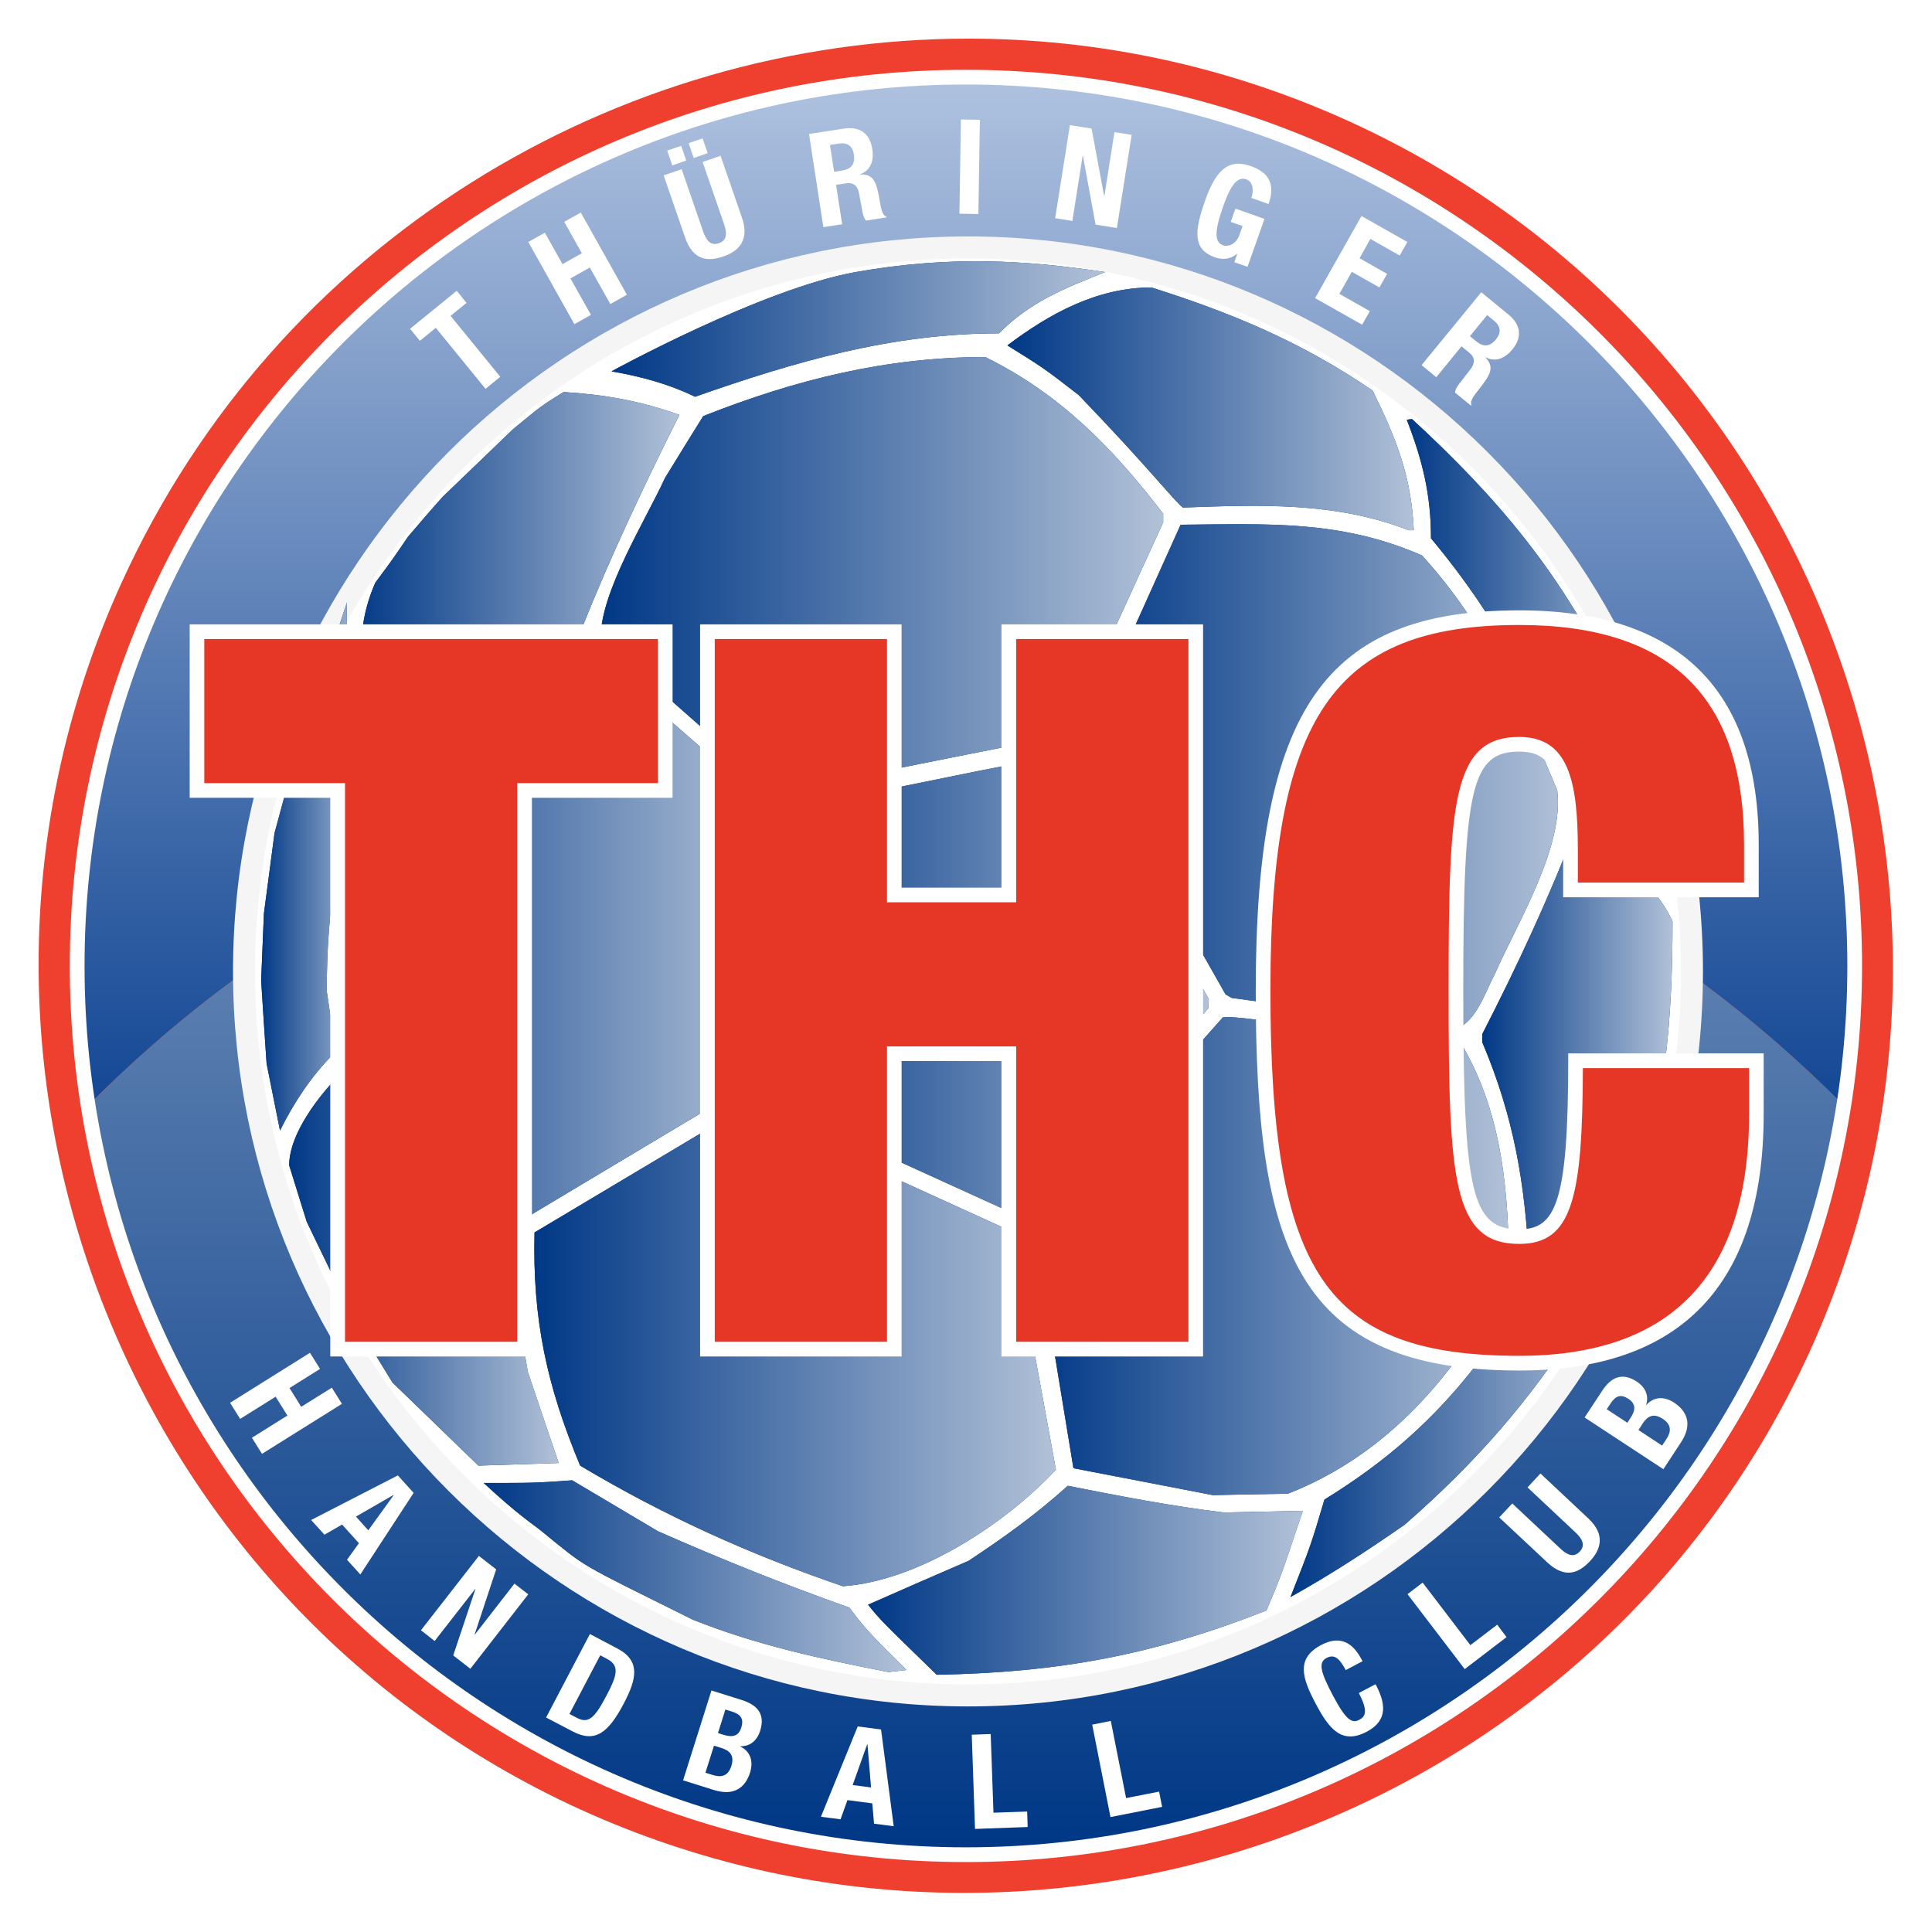 <svg xmlns:xlink="http://www.w3.org/1999/xlink" xmlns="http://www.w3.org/2000/svg" class="icon" width="8334"  height="8334" ><defs><symbol width="100%" height="100%" id="Logo" viewBox="0 0 8334 8334" version="1.1" xmlns="http://www.w3.org/2000/svg" xmlns:xlink="http://www.w3.org/1999/xlink" xml:space="preserve" xmlns:serif="http://www.serif.com/" style="fill-rule:evenodd;clip-rule:evenodd;stroke-linejoin:round;stroke-miterlimit:2;">
    <g transform="matrix(55.556,0,0,55.556,0,0)">
        <g transform="matrix(1.011,0,0,1.011,-0.838,-0.838)">
            <path d="M10.185,45.537C-6.072,81.195 9.769,123.555 45.425,139.808C81.222,156.073 123.583,140.239 139.835,104.585C156.092,68.782 140.123,26.423 104.472,10.161C94.985,5.837 85.029,3.796 75.213,3.796C48.127,3.796 22.125,19.366 10.185,45.537Z" style="" fill="#EF402F"></path>
        </g>
        <path d="M6.527,74.919L6.527,75.334C6.543,78.743 6.811,82.094 7.309,85.375C24.658,68.094 48.58,57.416 75,57.416C101.422,57.416 125.344,68.094 142.693,85.375C143.207,81.988 143.476,78.527 143.476,75.004C143.476,37.183 112.818,6.525 75,6.525C37.209,6.525 6.573,37.137 6.527,74.919Z" style="" fill="url(&quot;#_Linear1&quot;)"></path>
        <path d="M7.31,85.374L7.31,85.381C12.31,118.275 40.709,143.478 75,143.478C109.295,143.478 137.692,118.271 142.693,85.375C125.344,68.094 101.422,57.416 75,57.416C48.581,57.416 24.659,68.094 7.31,85.374Z" style="" fill="url(&quot;#_Linear2&quot;)"></path>
        <path d="M131.373,75.427C131.373,106.474 106.207,131.644 75.16,131.644C44.113,131.644 18.947,106.474 18.947,75.427C18.947,44.383 44.113,19.217 75.16,19.217C106.207,19.217 131.373,44.383 131.373,75.427Z" style="fill-rule: nonzero;" fill="#FFFFFF"></path>
        <path d="M75.16,20.071C44.634,20.071 19.801,44.903 19.801,75.429C19.801,105.95 44.634,130.784 75.16,130.784C105.685,130.784 130.519,105.95 130.519,75.429C130.519,44.903 105.685,20.071 75.16,20.071ZM75.16,132.496C43.693,132.496 18.092,106.895 18.092,75.429C18.092,43.962 43.693,18.358 75.16,18.358C106.623,18.358 132.227,43.962 132.227,75.429C132.227,106.895 106.623,132.496 75.16,132.496Z" style="fill-rule: nonzero;" fill="#F5F5F5"></path>
        <path d="M35.461,22.578L36.224,23.516L34.984,24.525L38.844,29.256L37.698,30.191L33.839,25.455L32.599,26.463L31.837,25.53L35.461,22.578Z" style="fill-rule: nonzero;" fill="#FFFFFF"></path>
        <path d="M41.02,18.787L42.306,18.07L43.674,20.507L45.178,19.661L43.81,17.222L45.095,16.501L48.674,22.885L47.388,23.607L45.797,20.772L44.293,21.618L45.884,24.449L44.599,25.171L41.02,18.787Z" style="fill-rule: nonzero;" fill="#FFFFFF"></path>
        <path d="M53.47,11.119L54.551,10.744L54.949,11.89L53.863,12.268L53.47,11.119ZM51.807,11.694L52.888,11.32L53.281,12.461L52.2,12.842L51.807,11.694ZM52.926,13.138L54.593,17.965C54.828,18.652 55.171,19.109 55.817,18.886C56.468,18.66 56.456,18.092 56.221,17.401L54.555,12.578L55.949,12.098L57.616,16.921C58.222,18.686 57.307,19.521 56.173,19.91C55.035,20.304 53.836,20.297 53.195,18.445L51.531,13.618L52.926,13.138Z" style="fill-rule: nonzero;" fill="#FFFFFF"></path>
        <path d="M64.765,13.339L65.374,13.245C66.069,13.135 66.42,12.776 66.3,11.994C66.198,11.325 65.789,11.045 65.136,11.147L64.44,11.253L64.765,13.339ZM62.818,10.402L65.514,9.987C66.712,9.805 67.536,10.319 67.725,11.555C67.876,12.519 67.589,13.226 66.791,13.525L66.795,13.547C67.812,13.525 68.046,14.046 68.303,15.576C68.428,16.333 68.53,16.726 68.825,16.825L68.836,16.88L67.253,17.127C67.078,16.945 67.011,16.677 66.954,16.393L66.7,15.01C66.591,14.447 66.289,14.141 65.699,14.235L64.916,14.352L65.389,17.41L63.93,17.637L62.818,10.402Z" style="fill-rule: nonzero;" fill="#FFFFFF"></path>
        <path d="M74.495,16.591L74.608,9.277L76.083,9.3L75.969,16.618L74.495,16.591Z" style="fill-rule: nonzero;" fill="#FFFFFF"></path>
        <path d="M84.754,9.978L85.729,15.206L85.751,15.213L86.533,10.258L87.867,10.473L86.722,17.7L85.067,17.44L84.084,12.095L84.062,12.091L83.264,17.156L81.929,16.94L83.072,9.718L84.754,9.978Z" style="fill-rule: nonzero;" fill="#FFFFFF"></path>
        <path d="M97.163,15.367C97.344,14.858 97.337,14.128 96.777,13.928C96.105,13.69 95.587,14.291 94.978,16.006C94.397,17.673 94.181,18.769 94.982,19.056C95.311,19.17 95.973,18.996 96.23,18.259L96.478,17.548L95.56,17.228L95.927,16.199L98.18,16.996L96.864,20.716L95.837,20.357L96.067,19.715L96.044,19.707C95.523,20.133 94.971,20.198 94.325,19.976C92.616,19.37 92.722,17.975 93.568,15.587C94.385,13.27 95.345,12.268 97.121,12.896C98.648,13.433 98.992,14.434 98.497,15.84L97.163,15.367Z" style="fill-rule: nonzero;" fill="#FFFFFF"></path>
        <path d="M109.274,18.787L108.68,19.842L106.401,18.55L105.562,20.05L107.702,21.265L107.104,22.318L104.961,21.104L103.997,22.816L106.359,24.159L105.762,25.21L102.111,23.149L105.713,16.773L109.274,18.787Z" style="fill-rule: nonzero;" fill="#FFFFFF"></path>
        <path d="M114.131,26.101L114.607,26.49C115.151,26.94 115.658,26.955 116.158,26.346C116.584,25.826 116.524,25.33 116.014,24.911L115.47,24.468L114.131,26.101ZM115.015,22.692L117.125,24.423C118.063,25.19 118.229,26.146 117.439,27.118C116.819,27.867 116.101,28.131 115.344,27.738L115.337,27.753C116.025,28.49 115.794,29.016 114.83,30.228C114.35,30.826 114.131,31.163 114.248,31.45L114.211,31.495L112.979,30.485C112.994,30.236 113.145,30.002 113.323,29.772L114.184,28.66C114.525,28.203 114.55,27.768 114.094,27.394L113.478,26.891L111.519,29.288L110.378,28.35L115.015,22.692Z" style="fill-rule: nonzero;" fill="#FFFFFF"></path>
        <path d="M24.067,105.038L24.849,106.288L22.479,107.775L23.389,109.233L25.764,107.748L26.549,109.002L20.343,112.884L19.56,111.633L22.316,109.91L21.401,108.447L18.646,110.17L17.863,108.92L24.067,105.038Z" style="fill-rule: nonzero;" fill="#FFFFFF"></path>
        <path d="M27.636,117.756L28.596,118.822L30.565,116.096L30.55,116.077L27.636,117.756ZM30.891,114.558L32.115,115.915L27.979,122.25L26.944,121.109L27.87,119.823L26.562,118.375L25.19,119.162L24.159,118.021L30.891,114.558Z" style="fill-rule: nonzero;" fill="#FFFFFF"></path>
        <path d="M38.524,121.853L36.854,126.903L36.869,126.918L39.945,122.961L41.016,123.792L36.521,129.572L35.191,128.536L36.914,123.384L36.903,123.369L33.747,127.417L32.685,126.581L37.183,120.81L38.524,121.853Z" style="fill-rule: nonzero;" fill="#FFFFFF"></path>
        <path d="M44.213,133.082L44.795,133.384C45.702,133.861 46.182,133.384 47.108,131.623C47.879,130.156 48.155,129.339 47.157,128.819L46.605,128.527L44.213,133.082ZM45.804,126.875L47.939,128.002C49.757,128.958 49.433,130.368 48.431,132.273C47.226,134.571 46.194,135.346 44.462,134.435L42.402,133.357L45.804,126.875Z" style="fill-rule: nonzero;" fill="#FFFFFF"></path>
        <path d="M55.748,134.566L56.144,134.69C56.92,134.935 57.354,134.781 57.562,134.126C57.766,133.461 57.524,133.117 56.833,132.894L56.322,132.736L55.748,134.566ZM54.773,137.642L55.32,137.815C55.993,138.028 56.53,137.929 56.787,137.117C57.044,136.304 56.659,135.927 56.043,135.734L55.438,135.541L54.773,137.642ZM55.241,131.258L57.596,131.999C58.753,132.362 59.449,133.053 59.021,134.391C58.786,135.143 58.246,135.608 57.487,135.586L57.479,135.605C58.216,135.957 58.53,136.697 58.239,137.631C57.895,138.727 57.056,139.505 55.416,138.98L53.038,138.235L55.241,131.258Z" style="fill-rule: nonzero;" fill="#FFFFFF"></path>
        <path d="M66.205,138.602L67.634,138.787L67.354,135.43L67.335,135.43L66.205,138.602ZM66.598,134.05L68.409,134.285L69.392,141.799L67.865,141.599L67.729,140.023L65.801,139.77L65.264,141.262L63.741,141.062L66.598,134.05Z" style="fill-rule: nonzero;" fill="#FFFFFF"></path>
        <path d="M75.705,142.007L75.453,134.693L76.923,134.64L77.138,140.748L79.754,140.658L79.795,141.859L75.705,142.007Z" style="fill-rule: nonzero;" fill="#FFFFFF"></path>
        <path d="M86.223,141.088L84.805,133.91L86.248,133.623L87.436,139.613L89.998,139.111L90.233,140.294L86.223,141.088Z" style="fill-rule: nonzero;" fill="#FFFFFF"></path>
        <path d="M104.491,129.675C103.991,128.73 103.591,128.423 102.997,128.734C102.339,129.085 102.532,129.826 103.5,131.659C104.536,133.613 104.989,133.829 105.552,133.53C106.025,133.28 106.24,132.854 105.506,131.455L106.807,130.771C107.547,132.166 107.839,133.552 106.127,134.457C104.169,135.491 103.182,134.225 102.146,132.26C101.104,130.294 100.616,128.767 102.574,127.732C104.437,126.749 105.299,128.042 105.798,128.983L104.491,129.675Z" style="fill-rule: nonzero;" fill="#FFFFFF"></path>
        <path d="M113.729,129.598L109.287,123.78L110.46,122.881L114.168,127.738L116.25,126.15L116.976,127.114L113.729,129.598Z" style="fill-rule: nonzero;" fill="#FFFFFF"></path>
        <path d="M117.421,116.738L121.144,120.231C121.669,120.73 122.191,120.976 122.659,120.473C123.128,119.974 122.852,119.476 122.323,118.98L118.604,115.488L119.609,114.41L123.329,117.903C124.693,119.177 124.274,120.345 123.449,121.221C122.629,122.094 121.563,122.646 120.135,121.309L116.407,117.819L117.421,116.738Z" style="fill-rule: nonzero;" fill="#FFFFFF"></path>
        <path d="M129.054,112.245L129.373,111.761C129.766,111.175 129.811,110.631 129.104,110.166C128.386,109.693 127.918,109.966 127.566,110.502L127.218,111.035L129.054,112.245ZM126.36,110.472L126.59,110.117C127.037,109.448 127.003,108.983 126.432,108.609C125.846,108.227 125.449,108.37 125.048,108.976L124.757,109.421L126.36,110.472ZM123.037,110.06L124.398,107.993C125.056,106.984 125.914,106.504 127.086,107.274C127.747,107.705 128.046,108.355 127.815,109.073L127.834,109.089C128.371,108.473 129.172,108.37 129.983,108.907C130.944,109.538 131.466,110.552 130.524,111.987L129.153,114.075L123.037,110.06Z" style="fill-rule: nonzero;" fill="#FFFFFF"></path>
        <path d="M66.456,21.122C73.732,19.838 79.655,20.189 85.808,21.125C82.596,22.411 80.011,23.428 77.561,25.885C69.246,25.885 61.743,28.077 53.967,30.806C51.87,29.789 49.757,29.234 47.477,28.833C47.477,28.833 59.184,22.407 66.456,21.122Z" style="" fill="#003887"></path>
        <path d="M109.366,41.167C103.7,38.959 97.831,39.19 91.851,39.409C91.25,38.998 89.246,36.367 83.758,30.678C81.059,28.588 81.059,28.588 78.22,26.819C81.498,24.34 85.198,22.321 89.409,22.321C95.634,24.294 101.104,26.569 106.58,30.33C108.444,34.118 109.589,37.009 109.774,41.167L109.366,41.167Z" style="" fill="#003887"></path>
        <path d="M39.842,33.319C42.054,31.498 42.054,31.498 43.766,30.439C46.933,30.632 49.73,31.127 52.75,32.212C49.983,37.75 47.413,43.181 45.122,48.926C41.146,50.313 37.676,51.875 34.018,53.987C31.727,55.65 29.845,57.306 29.232,57.612C27.967,53.522 27.346,49.255 29.145,45.237C30.382,43.562 30.476,43.453 31.674,41.681C31.674,41.681 33.746,39.254 34.385,38.562L39.842,33.319Z" style="" fill="#003887"></path>
        <path d="M60.239,61.557C55.701,57.558 51.161,53.548 46.632,49.56C46.632,45.924 50.144,40.372 51.629,37.121C52.612,35.518 53.599,33.908 54.6,32.309C61.745,29.481 68.809,27.724 76.504,27.724C82.295,30.578 86.381,34.748 90.316,39.887L90.316,40.56C87.806,46.049 85.296,51.549 82.797,57.047C75.268,58.541 67.75,60.048 60.239,61.557Z" style="" fill="#003887"></path>
        <path d="M129.347,68.428C127.185,66.209 125.072,64.339 122.599,62.464C119.912,54.772 116.336,48.052 111.109,41.796C111.109,38.406 110.451,35.748 109.231,32.596C109.367,32.566 109.499,32.551 109.639,32.539C116.356,38.727 121.367,44.687 125.287,53C127.195,57.815 128.496,62.464 129.44,67.567C129.399,67.854 129.377,68.141 129.347,68.428Z" style="" fill="#003887"></path>
        <path d="M113.109,79.867C107.281,79.073 101.448,78.28 95.623,77.482C95.457,77.384 95.306,77.286 95.158,77.207C91.522,70.807 87.902,64.416 84.28,58.02L84.28,57.185C86.734,51.697 89.206,46.212 91.67,40.742C98.518,40.686 104.097,40.368 110.406,43.124C115.237,48.393 118.185,54.811 120.91,61.358C121.462,65.754 117.856,71.581 116.125,75.505C115.342,76.976 114.67,79.248 113.109,79.867Z" style="" fill="#003887"></path>
        <path d="M20.7,82.584C20.549,80.434 20.413,78.279 20.277,76.124L20.492,70.927C20.768,68.841 21.044,66.755 21.316,64.687L22.783,59.266C23.538,56.98 24.305,54.689 25.072,52.398L26.937,46.778C26.895,51.064 26.569,54.591 28.282,58.635L28.282,59.474C26.18,65.564 25.372,70.526 25.372,76.96C25.992,81.129 25.992,81.129 25.882,81.839C24.144,83.601 22.836,85.585 21.739,87.782L20.7,82.584Z" style="" fill="#003887"></path>
        <path d="M79.179,94.446C72.209,91.279 65.244,88.11 58.292,84.943C59.717,71.945 59.717,71.945 60.991,62.93C77.286,59.57 77.286,59.57 83.005,58.553C86.611,64.891 90.232,71.23 93.857,77.565C93.842,77.8 93.827,78.034 93.827,78.28C80.631,93.115 80.631,93.115 79.179,94.446Z" style="" fill="#003887"></path>
        <path d="M40.68,94.653C36.224,91.406 31.477,88.015 28.283,83.434C25.255,75.837 26.91,66.856 29.749,59.444C32.689,55.8 40.952,50.274 45.737,50.448C50.296,54.428 54.847,58.405 59.413,62.396C58.457,69.982 57.508,77.564 56.563,85.148C51.271,88.314 45.972,91.489 40.68,94.653Z" style="" fill="#003887"></path>
        <path d="M118.73,98.191C118.428,91.897 117.544,86.711 115.087,80.913L115.087,80.297C117.842,74.93 120.28,69.702 122.423,64.093C125.058,66.112 128.472,68.448 129.865,71.543C129.865,79.303 129.279,85.959 126.839,93.295C124.135,95.435 121.902,96.939 118.73,98.191Z" style="" fill="#003887"></path>
        <path d="M30.478,107.352C27.662,102.774 27.662,102.774 26.528,100.48L23.814,94.859C23.356,93.389 22.907,91.938 22.453,90.487C22.453,88.026 24.781,85.025 26.513,83.301C30.439,88.483 34.658,91.688 39.882,95.643C40.026,99.399 40.298,102.831 40.986,106.517C41.78,108.875 42.573,111.234 43.382,113.596C41.295,113.664 39.212,113.732 37.146,113.8L30.478,107.352Z" style="" fill="#003887"></path>
        <path d="M94.17,116.089C90.56,115.394 86.958,114.691 83.348,114.003C82.331,107.83 81.318,101.665 80.317,95.489C85.189,89.99 90.068,84.49 94.949,78.995C96.052,78.934 96.052,78.934 113.628,81.323C116.731,86.754 117.166,92.923 117.166,99.032C113.205,106.477 107.977,112.842 100.001,115.98C98.047,116.01 96.105,116.048 94.17,116.089Z" style="" fill="#003887"></path>
        <path d="M65.448,123.165C58.225,120.7 51.629,117.722 45.045,113.799C42.448,107.585 41.337,102.414 41.503,95.693C46.746,92.568 51.981,89.442 57.223,86.316C57.458,86.274 57.7,86.244 57.95,86.222C64.833,89.359 71.715,92.5 78.602,95.641C79.729,101.798 80.855,107.959 81.988,114.112C78.084,118.297 71.36,122.741 65.448,123.165Z" style="" fill="#003887"></path>
        <path d="M100.201,124.001C101.769,120.025 101.769,120.025 102.835,116.434C107.625,113.497 111.438,110.152 114.851,105.681C116.008,103.666 117.157,101.644 118.318,99.645C120.139,99.331 121.571,98.517 123.231,97.701C125.824,95.97 125.824,95.97 125.908,96.132C124.792,98.344 123.696,100.548 122.6,102.755C118.665,108.905 114.564,113.581 109.075,118.381C106.158,120.41 103.305,122.274 100.201,124.001Z" style="" fill="#003887"></path>
        <path d="M42.046,118.883C41.373,118.331 40.255,117.651 37.556,115.145C41.502,115.145 41.502,115.145 44.427,114.941C46.646,116.256 48.869,117.572 51.095,118.898C56.012,121.068 60.881,123.026 65.958,124.825C67.23,126.636 68.826,128.102 70.387,129.667C69.922,129.724 69.457,129.776 68.989,129.83C63.749,128.806 58.771,127.747 53.79,125.759C44.624,121.204 45.709,121.854 42.046,118.883Z" style="" fill="#003887"></path>
        <path d="M72.731,130.037C68.362,125.787 68.362,125.787 67.402,124.597C69.987,123.452 72.595,122.318 75.203,121.192C77.974,119.355 80.453,117.586 82.906,115.364C86.958,116.168 90.931,116.94 95.016,117.436C97.066,117.394 99.107,117.355 101.158,117.309C99.473,122.356 99.473,122.356 98.335,125.047C89.494,128.528 82.18,129.862 72.731,130.037Z" style="" fill="#003887"></path>
        <path d="M66.455,21.119C59.197,22.41 47.528,28.809 47.482,28.833C49.756,29.234 51.868,29.793 53.966,30.807C61.741,28.078 69.245,25.881 77.56,25.881C80.009,23.432 82.595,22.412 85.807,21.123C82.489,20.62 79.235,20.284 75.802,20.284C72.869,20.284 69.807,20.53 66.455,21.119Z" style="" fill="url(&quot;#_Linear3&quot;)"></path>
        <path d="M78.219,26.818L78.219,26.82C81.061,28.588 81.061,28.588 83.758,30.674C89.243,36.367 91.247,38.998 91.851,39.409C97.831,39.19 103.697,38.959 109.367,41.167L109.775,41.167C109.586,37.009 108.444,34.114 106.581,30.33C101.108,26.569 95.635,24.294 89.406,22.321C85.198,22.321 81.5,24.34 78.219,26.818Z" style="" fill="url(&quot;#_Linear4&quot;)"></path>
        <path d="M39.841,33.32L34.383,38.563C33.745,39.251 31.674,41.681 31.674,41.681C30.479,43.454 30.385,43.568 29.145,45.238C27.349,49.256 27.969,53.523 29.232,57.613C29.844,57.307 31.726,55.647 34.017,53.984C37.676,51.871 41.145,50.314 45.121,48.927C47.412,43.182 49.979,37.754 52.749,32.209C49.733,31.124 46.932,30.633 43.765,30.44C42.053,31.495 42.053,31.495 39.841,33.32Z" style="" fill="url(&quot;#_Linear5&quot;)"></path>
        <path d="M54.601,32.311C53.6,33.91 52.613,35.52 51.627,37.123C50.145,40.374 46.634,45.922 46.634,49.558C51.162,53.546 55.698,57.556 60.241,61.559C67.751,60.051 75.265,58.539 82.798,57.046C85.294,51.547 87.807,46.05 90.317,40.559L90.317,39.889C86.382,34.749 82.296,30.577 76.506,27.722C68.805,27.722 61.749,29.484 54.601,32.311Z" style="" fill="url(&quot;#_Linear6&quot;)"></path>
        <path d="M109.232,32.594L109.232,32.597C110.452,35.752 111.109,38.406 111.109,41.799C116.336,48.054 119.913,54.771 122.6,62.466C125.072,64.338 127.185,66.208 129.347,68.43C129.377,68.14 129.399,67.856 129.445,67.565C128.496,62.466 127.197,57.817 125.287,53.002C121.368,44.689 116.356,38.726 109.639,32.542C109.5,32.549 109.368,32.564 109.232,32.594Z" style="" fill="url(&quot;#_Linear7&quot;)"></path>
        <path d="M84.281,57.183L84.281,58.023C87.903,64.418 91.522,70.806 95.158,77.208C95.306,77.287 95.457,77.385 95.623,77.483C101.452,78.277 107.281,79.071 113.109,79.868C114.67,79.252 115.342,76.973 116.125,75.506C117.856,71.584 121.462,65.755 120.91,61.359C118.185,54.812 115.237,48.395 110.406,43.128C105.542,41.001 101.108,40.703 96.19,40.703C94.735,40.703 93.234,40.728 91.67,40.743C89.201,46.212 86.735,51.7 84.281,57.183Z" style="" fill="url(&quot;#_Linear8&quot;)"></path>
        <path d="M20.278,76.101L20.278,76.144C20.414,78.287 20.549,80.437 20.7,82.586L21.744,87.784C22.837,85.587 24.144,83.603 25.883,81.842C25.996,81.127 25.996,81.127 25.373,76.962C25.373,70.528 26.182,65.565 28.279,59.476L28.279,58.637C26.571,54.59 26.892,51.062 26.937,46.777L25.074,52.396C24.307,54.691 23.539,56.978 22.783,59.268L21.316,64.685C21.041,66.757 20.764,68.843 20.492,70.926L20.278,76.101Z" style="" fill="url(&quot;#_Linear9&quot;)"></path>
        <path d="M58.291,84.935L58.291,84.944L79.178,94.447C80.633,93.116 80.633,93.116 93.828,78.277C93.828,78.035 93.839,77.797 93.859,77.562C90.23,71.228 86.613,64.892 83.003,58.554C77.288,59.567 77.288,59.567 60.994,62.927C59.715,71.94 59.715,71.943 58.291,84.935Z" style="" fill="url(&quot;#_Linear10&quot;)"></path>
        <path d="M29.749,59.446C26.914,66.854 25.255,75.839 28.279,83.437C31.477,88.017 36.224,91.404 40.68,94.655C45.972,91.488 51.271,88.312 56.563,85.145C57.508,77.562 58.457,69.981 59.413,62.394C54.847,58.403 50.296,54.427 45.737,50.446C45.666,50.446 45.591,50.443 45.515,50.443C40.7,50.443 32.644,55.855 29.749,59.446Z" style="" fill="url(&quot;#_Linear11&quot;)"></path>
        <path d="M115.089,80.3L115.089,80.916C117.539,86.713 118.427,91.899 118.729,98.193C121.9,96.941 124.134,95.437 126.837,93.298C129.278,85.958 129.864,79.305 129.864,71.542C128.468,68.45 125.06,66.11 122.422,64.095C120.283,69.704 117.841,74.932 115.089,80.3Z" style="" fill="url(&quot;#_Linear12&quot;)"></path>
        <path d="M22.454,90.482C22.904,91.938 23.357,93.388 23.815,94.863L26.529,100.483C27.663,102.774 27.663,102.774 30.479,107.355L37.147,113.799C39.21,113.732 41.296,113.667 43.379,113.596C42.574,111.233 41.781,108.875 40.987,106.516C40.294,102.831 40.027,99.395 39.883,95.642C34.66,91.691 30.441,88.482 26.514,83.301C24.782,85.028 22.454,88.029 22.454,90.482Z" style="" fill="url(&quot;#_Linear13&quot;)"></path>
        <path d="M95.428,78.976L95.311,78.976C95.185,78.976 95.077,78.984 94.951,78.991C90.067,84.491 85.188,89.991 80.316,95.49C81.317,101.666 82.33,107.831 83.347,114C86.957,114.692 90.562,115.395 94.172,116.09C96.103,116.048 98.05,116.011 100,115.981C107.979,112.839 113.204,106.474 117.165,99.028C117.165,92.923 116.73,86.755 113.627,81.324C98.659,79.288 96.44,78.986 95.428,78.976Z" style="" fill="url(&quot;#_Linear14&quot;)"></path>
        <path d="M57.224,86.317C51.986,89.442 46.747,92.569 41.504,95.694C41.338,102.415 42.449,107.586 45.046,113.799C51.627,117.723 58.223,120.697 65.449,123.166C71.361,122.738 78.082,118.297 81.989,114.117C80.856,107.96 79.73,101.799 78.603,95.642C71.716,92.497 64.834,89.36 57.946,86.223C57.701,86.245 57.459,86.271 57.224,86.317Z" style="" fill="url(&quot;#_Linear15&quot;)"></path>
        <path d="M100.202,123.998L100.202,124C103.305,122.274 106.158,120.41 109.072,118.376C114.564,113.581 118.662,108.905 122.6,102.759C123.696,100.548 124.788,98.344 125.908,96.132C125.888,96.095 125.873,96.065 125.828,96.065C125.68,96.065 125.215,96.379 123.231,97.698C121.571,98.517 120.139,99.331 118.318,99.645C117.16,101.644 116.008,103.666 114.851,105.681C111.438,110.152 107.625,113.497 102.84,116.434C101.769,120.024 101.769,120.025 100.202,123.998Z" style="" fill="url(&quot;#_Linear16&quot;)"></path>
        <path d="M37.555,115.145C40.254,117.655 41.372,118.336 42.045,118.883C45.707,121.854 44.623,121.204 53.789,125.755C58.77,127.747 63.753,128.806 68.988,129.83C69.456,129.776 69.921,129.724 70.39,129.67C68.825,128.102 67.229,126.639 65.96,124.825C60.883,123.026 56.011,121.068 51.093,118.898C48.867,117.572 46.645,116.256 44.426,114.937C41.504,115.145 41.504,115.145 37.555,115.145Z" style="" fill="url(&quot;#_Linear17&quot;)"></path>
        <path d="M75.205,121.193C72.597,122.319 69.985,123.45 67.4,124.598C68.36,125.789 68.36,125.789 72.733,130.038C82.179,129.86 89.493,128.525 98.337,125.048C99.475,122.357 99.475,122.357 101.161,117.311C99.101,117.356 97.06,117.395 95.019,117.436C90.933,116.941 86.957,116.166 82.909,115.365C80.455,117.588 77.972,119.356 75.205,121.193Z" style="" fill="url(&quot;#_Linear18&quot;)"></path>
        <path d="M26.221,61.376L15.295,61.376L15.295,49.05L51.652,49.05L51.652,61.376L40.728,61.376L40.728,104.75L26.221,104.75L26.221,61.376Z" style="fill-rule: nonzero;" fill="#E63626"></path>
        <path d="M26.79,104.183L40.16,104.183L40.16,60.806L51.083,60.806L51.083,49.618L15.863,49.618L15.863,60.806L26.79,60.806L26.79,104.183ZM41.301,105.325L25.645,105.325L25.645,61.944L14.729,61.944L14.729,48.48L52.221,48.48L52.221,61.944L41.301,61.944L41.301,105.325Z" style="fill-rule: nonzero;" fill="#FFFFFF"></path>
        <path d="M54.931,49.049L69.439,49.049L69.439,69.491L78.328,69.491L78.328,49.049L92.843,49.049L92.843,104.749L78.328,104.749L78.328,81.817L69.439,81.817L69.439,104.749L54.931,104.749L54.931,49.049Z" style="fill-rule: nonzero;" fill="#E63626"></path>
        <path d="M78.903,104.183L92.275,104.183L92.275,49.618L78.903,49.618L78.903,70.059L68.871,70.059L68.871,49.618L55.498,49.618L55.498,104.183L68.871,104.183L68.871,81.248L78.903,81.248L78.903,104.183ZM93.413,105.325L77.76,105.325L77.76,82.386L70.004,82.386L70.004,105.325L54.36,105.325L54.36,48.48L70.004,48.48L70.004,68.922L77.76,68.922L77.76,48.48L93.413,48.48L93.413,105.325Z" style="fill-rule: nonzero;" fill="#FFFFFF"></path>
        <path d="M121.945,65.979C121.945,59.66 120.77,57.789 117.962,57.789C113.521,57.789 113.048,61.844 113.048,76.899C113.048,91.958 113.521,96.017 117.962,96.017C121.552,96.017 122.335,92.896 122.335,82.361L136.377,82.361L136.377,86.496C136.377,102.099 127.245,105.845 117.962,105.845C101.66,105.845 98.073,97.654 98.073,76.899C98.073,55.603 102.907,47.957 117.962,47.957C131.067,47.957 135.983,54.825 135.983,65.586L135.983,69.098L121.945,69.098L121.945,65.979Z" style="fill-rule: nonzero;" fill="#E63626"></path>
        <path d="M117.963,48.527C103.517,48.527 98.641,55.69 98.641,76.898C98.641,98.912 102.972,105.273 117.963,105.273C129.804,105.273 135.808,98.957 135.808,86.495L135.808,82.934L122.903,82.934C122.873,92.993 122.079,96.583 117.963,96.583C112.747,96.583 112.478,91.522 112.478,76.898C112.478,62.274 112.747,57.221 117.963,57.221C121.75,57.221 122.513,60.573 122.513,65.979L122.513,68.53L135.418,68.53L135.418,65.589C135.418,54.11 129.707,48.527 117.963,48.527ZM117.963,106.415C100.565,106.415 97.503,96.897 97.503,76.898C97.503,55.111 102.855,47.39 117.963,47.39C130.3,47.39 136.556,53.513 136.556,65.589L136.556,69.668L121.372,69.668L121.372,65.979C121.372,59.572 120.178,58.359 117.963,58.359C114.266,58.359 113.616,61.129 113.616,76.898C113.616,92.672 114.266,95.45 117.963,95.45C120.764,95.45 121.765,93.469 121.765,82.36L121.765,81.789L136.941,81.789L136.941,86.495C136.941,99.713 130.557,106.415 117.963,106.415Z" style="fill-rule: nonzero;" fill="#FFFFFF"></path>
        <path d="M75,6.562C37.263,6.562 6.565,37.266 6.565,74.999C6.565,112.74 37.263,143.435 75,143.435C112.734,143.435 143.437,112.74 143.437,74.999C143.437,37.266 112.734,6.562 75,6.562ZM75,144.58C36.632,144.58 5.419,113.367 5.419,74.999C5.419,36.634 36.632,5.42 75,5.42C113.365,5.42 144.579,36.634 144.579,74.999C144.579,113.367 113.365,144.58 75,144.58Z" style="fill-rule: nonzero;" fill="#FFFFFF"></path>
    </g>
    <defs>
        <linearGradient id="_Linear1" x1="0" y1="0" x2="1" y2="0" gradientUnits="userSpaceOnUse" gradientTransform="matrix(5.45739e-15,89.126,89.126,-5.45739e-15,75.001,6.525)"><stop offset="0" style="stop-color:rgb(174,193,223);stop-opacity:1"></stop><stop offset="1" style="stop-color:rgb(0,56,139);stop-opacity:1"></stop></linearGradient>
        <linearGradient id="_Linear2" x1="0" y1="0" x2="1" y2="0" gradientUnits="userSpaceOnUse" gradientTransform="matrix(8.08487e-15,132.036,132.036,-8.08487e-15,75.001,11.442)"><stop offset="0" style="stop-color:rgb(177,193,215);stop-opacity:1"></stop><stop offset="1" style="stop-color:rgb(0,56,134);stop-opacity:1"></stop></linearGradient>
        <linearGradient id="_Linear3" x1="0" y1="0" x2="1" y2="0" gradientUnits="userSpaceOnUse" gradientTransform="matrix(38.329,-0,0,-38.329,47.48,25.545)"><stop offset="0" style="stop-color:rgb(0,56,134);stop-opacity:1"></stop><stop offset="1" style="stop-color:rgb(177,193,215);stop-opacity:1"></stop></linearGradient>
        <linearGradient id="_Linear4" x1="0" y1="0" x2="1" y2="0" gradientUnits="userSpaceOnUse" gradientTransform="matrix(31.558,-0,0,-31.558,78.218,31.744)"><stop offset="0" style="stop-color:rgb(0,56,134);stop-opacity:1"></stop><stop offset="1" style="stop-color:rgb(177,193,215);stop-opacity:1"></stop></linearGradient>
        <linearGradient id="_Linear5" x1="0" y1="0" x2="1" y2="0" gradientUnits="userSpaceOnUse" gradientTransform="matrix(25.401,-0,0,-25.401,27.349,44.027)"><stop offset="0" style="stop-color:rgb(0,56,134);stop-opacity:1"></stop><stop offset="1" style="stop-color:rgb(177,193,215);stop-opacity:1"></stop></linearGradient>
        <linearGradient id="_Linear6" x1="0" y1="0" x2="1" y2="0" gradientUnits="userSpaceOnUse" gradientTransform="matrix(43.683,-0,0,-43.683,46.634,44.641)"><stop offset="0" style="stop-color:rgb(0,56,134);stop-opacity:1"></stop><stop offset="1" style="stop-color:rgb(177,193,215);stop-opacity:1"></stop></linearGradient>
        <linearGradient id="_Linear7" x1="0" y1="0" x2="1" y2="0" gradientUnits="userSpaceOnUse" gradientTransform="matrix(20.216,-0,0,-20.216,109.23,50.486)"><stop offset="0" style="stop-color:rgb(0,56,134);stop-opacity:1"></stop><stop offset="1" style="stop-color:rgb(177,193,215);stop-opacity:1"></stop></linearGradient>
        <linearGradient id="_Linear8" x1="0" y1="0" x2="1" y2="0" gradientUnits="userSpaceOnUse" gradientTransform="matrix(37.182,-0,0,-37.182,84.28,60.285)"><stop offset="0" style="stop-color:rgb(0,56,134);stop-opacity:1"></stop><stop offset="1" style="stop-color:rgb(177,193,215);stop-opacity:1"></stop></linearGradient>
        <linearGradient id="_Linear9" x1="0" y1="0" x2="1" y2="0" gradientUnits="userSpaceOnUse" gradientTransform="matrix(8.006,-0,0,-8.006,20.276,67.281)"><stop offset="0" style="stop-color:rgb(0,56,134);stop-opacity:1"></stop><stop offset="1" style="stop-color:rgb(177,193,215);stop-opacity:1"></stop></linearGradient>
        <linearGradient id="_Linear10" x1="0" y1="0" x2="1" y2="0" gradientUnits="userSpaceOnUse" gradientTransform="matrix(35.568,-0,0,-35.568,58.291,76.5)"><stop offset="0" style="stop-color:rgb(0,56,134);stop-opacity:1"></stop><stop offset="1" style="stop-color:rgb(177,193,215);stop-opacity:1"></stop></linearGradient>
        <linearGradient id="_Linear11" x1="0" y1="0" x2="1" y2="0" gradientUnits="userSpaceOnUse" gradientTransform="matrix(34.157,-0,0,-34.157,25.256,72.549)"><stop offset="0" style="stop-color:rgb(0,56,134);stop-opacity:1"></stop><stop offset="1" style="stop-color:rgb(177,193,215);stop-opacity:1"></stop></linearGradient>
        <linearGradient id="_Linear12" x1="0" y1="0" x2="1" y2="0" gradientUnits="userSpaceOnUse" gradientTransform="matrix(14.78,-0,0,-14.78,115.087,81.144)"><stop offset="0" style="stop-color:rgb(0,56,134);stop-opacity:1"></stop><stop offset="1" style="stop-color:rgb(177,193,215);stop-opacity:1"></stop></linearGradient>
        <linearGradient id="_Linear13" x1="0" y1="0" x2="1" y2="0" gradientUnits="userSpaceOnUse" gradientTransform="matrix(20.929,-0,0,-20.929,22.453,98.55)"><stop offset="0" style="stop-color:rgb(0,56,134);stop-opacity:1"></stop><stop offset="1" style="stop-color:rgb(177,193,215);stop-opacity:1"></stop></linearGradient>
        <linearGradient id="_Linear14" x1="0" y1="0" x2="1" y2="0" gradientUnits="userSpaceOnUse" gradientTransform="matrix(36.85,-0,0,-36.85,80.316,97.534)"><stop offset="0" style="stop-color:rgb(0,56,134);stop-opacity:1"></stop><stop offset="1" style="stop-color:rgb(177,193,215);stop-opacity:1"></stop></linearGradient>
        <linearGradient id="_Linear15" x1="0" y1="0" x2="1" y2="0" gradientUnits="userSpaceOnUse" gradientTransform="matrix(40.651,-0,0,-40.651,41.339,104.694)"><stop offset="0" style="stop-color:rgb(0,56,134);stop-opacity:1"></stop><stop offset="1" style="stop-color:rgb(177,193,215);stop-opacity:1"></stop></linearGradient>
        <linearGradient id="_Linear16" x1="0" y1="0" x2="1" y2="0" gradientUnits="userSpaceOnUse" gradientTransform="matrix(25.707,-0,0,-25.707,100.201,110.033)"><stop offset="0" style="stop-color:rgb(0,56,134);stop-opacity:1"></stop><stop offset="1" style="stop-color:rgb(177,193,215);stop-opacity:1"></stop></linearGradient>
        <linearGradient id="_Linear17" x1="0" y1="0" x2="1" y2="0" gradientUnits="userSpaceOnUse" gradientTransform="matrix(32.836,-0,0,-32.836,37.554,122.384)"><stop offset="0" style="stop-color:rgb(0,56,134);stop-opacity:1"></stop><stop offset="1" style="stop-color:rgb(177,193,215);stop-opacity:1"></stop></linearGradient>
        <linearGradient id="_Linear18" x1="0" y1="0" x2="1" y2="0" gradientUnits="userSpaceOnUse" gradientTransform="matrix(33.761,-0,0,-33.761,67.4,122.702)"><stop offset="0" style="stop-color:rgb(0,56,134);stop-opacity:1"></stop><stop offset="1" style="stop-color:rgb(177,193,215);stop-opacity:1"></stop></linearGradient>
    <linearGradient id="_Linear1" x1="0" y1="0" x2="1" y2="0" gradientUnits="userSpaceOnUse" gradientTransform="matrix(5.45739e-15,89.126,89.126,-5.45739e-15,75.001,6.525)"><stop offset="0" style="stop-color:rgb(174,193,223);stop-opacity:1"></stop><stop offset="1" style="stop-color:rgb(0,56,139);stop-opacity:1"></stop></linearGradient><linearGradient id="_Linear2" x1="0" y1="0" x2="1" y2="0" gradientUnits="userSpaceOnUse" gradientTransform="matrix(8.08487e-15,132.036,132.036,-8.08487e-15,75.001,11.442)"><stop offset="0" style="stop-color:rgb(177,193,215);stop-opacity:1"></stop><stop offset="1" style="stop-color:rgb(0,56,134);stop-opacity:1"></stop></linearGradient><linearGradient id="_Linear3" x1="0" y1="0" x2="1" y2="0" gradientUnits="userSpaceOnUse" gradientTransform="matrix(38.329,-0,0,-38.329,47.48,25.545)"><stop offset="0" style="stop-color:rgb(0,56,134);stop-opacity:1"></stop><stop offset="1" style="stop-color:rgb(177,193,215);stop-opacity:1"></stop></linearGradient><linearGradient id="_Linear4" x1="0" y1="0" x2="1" y2="0" gradientUnits="userSpaceOnUse" gradientTransform="matrix(31.558,-0,0,-31.558,78.218,31.744)"><stop offset="0" style="stop-color:rgb(0,56,134);stop-opacity:1"></stop><stop offset="1" style="stop-color:rgb(177,193,215);stop-opacity:1"></stop></linearGradient><linearGradient id="_Linear5" x1="0" y1="0" x2="1" y2="0" gradientUnits="userSpaceOnUse" gradientTransform="matrix(25.401,-0,0,-25.401,27.349,44.027)"><stop offset="0" style="stop-color:rgb(0,56,134);stop-opacity:1"></stop><stop offset="1" style="stop-color:rgb(177,193,215);stop-opacity:1"></stop></linearGradient><linearGradient id="_Linear6" x1="0" y1="0" x2="1" y2="0" gradientUnits="userSpaceOnUse" gradientTransform="matrix(43.683,-0,0,-43.683,46.634,44.641)"><stop offset="0" style="stop-color:rgb(0,56,134);stop-opacity:1"></stop><stop offset="1" style="stop-color:rgb(177,193,215);stop-opacity:1"></stop></linearGradient><linearGradient id="_Linear7" x1="0" y1="0" x2="1" y2="0" gradientUnits="userSpaceOnUse" gradientTransform="matrix(20.216,-0,0,-20.216,109.23,50.486)"><stop offset="0" style="stop-color:rgb(0,56,134);stop-opacity:1"></stop><stop offset="1" style="stop-color:rgb(177,193,215);stop-opacity:1"></stop></linearGradient><linearGradient id="_Linear8" x1="0" y1="0" x2="1" y2="0" gradientUnits="userSpaceOnUse" gradientTransform="matrix(37.182,-0,0,-37.182,84.28,60.285)"><stop offset="0" style="stop-color:rgb(0,56,134);stop-opacity:1"></stop><stop offset="1" style="stop-color:rgb(177,193,215);stop-opacity:1"></stop></linearGradient><linearGradient id="_Linear9" x1="0" y1="0" x2="1" y2="0" gradientUnits="userSpaceOnUse" gradientTransform="matrix(8.006,-0,0,-8.006,20.276,67.281)"><stop offset="0" style="stop-color:rgb(0,56,134);stop-opacity:1"></stop><stop offset="1" style="stop-color:rgb(177,193,215);stop-opacity:1"></stop></linearGradient><linearGradient id="_Linear10" x1="0" y1="0" x2="1" y2="0" gradientUnits="userSpaceOnUse" gradientTransform="matrix(35.568,-0,0,-35.568,58.291,76.5)"><stop offset="0" style="stop-color:rgb(0,56,134);stop-opacity:1"></stop><stop offset="1" style="stop-color:rgb(177,193,215);stop-opacity:1"></stop></linearGradient><linearGradient id="_Linear11" x1="0" y1="0" x2="1" y2="0" gradientUnits="userSpaceOnUse" gradientTransform="matrix(34.157,-0,0,-34.157,25.256,72.549)"><stop offset="0" style="stop-color:rgb(0,56,134);stop-opacity:1"></stop><stop offset="1" style="stop-color:rgb(177,193,215);stop-opacity:1"></stop></linearGradient><linearGradient id="_Linear12" x1="0" y1="0" x2="1" y2="0" gradientUnits="userSpaceOnUse" gradientTransform="matrix(14.78,-0,0,-14.78,115.087,81.144)"><stop offset="0" style="stop-color:rgb(0,56,134);stop-opacity:1"></stop><stop offset="1" style="stop-color:rgb(177,193,215);stop-opacity:1"></stop></linearGradient><linearGradient id="_Linear13" x1="0" y1="0" x2="1" y2="0" gradientUnits="userSpaceOnUse" gradientTransform="matrix(20.929,-0,0,-20.929,22.453,98.55)"><stop offset="0" style="stop-color:rgb(0,56,134);stop-opacity:1"></stop><stop offset="1" style="stop-color:rgb(177,193,215);stop-opacity:1"></stop></linearGradient><linearGradient id="_Linear14" x1="0" y1="0" x2="1" y2="0" gradientUnits="userSpaceOnUse" gradientTransform="matrix(36.85,-0,0,-36.85,80.316,97.534)"><stop offset="0" style="stop-color:rgb(0,56,134);stop-opacity:1"></stop><stop offset="1" style="stop-color:rgb(177,193,215);stop-opacity:1"></stop></linearGradient><linearGradient id="_Linear15" x1="0" y1="0" x2="1" y2="0" gradientUnits="userSpaceOnUse" gradientTransform="matrix(40.651,-0,0,-40.651,41.339,104.694)"><stop offset="0" style="stop-color:rgb(0,56,134);stop-opacity:1"></stop><stop offset="1" style="stop-color:rgb(177,193,215);stop-opacity:1"></stop></linearGradient><linearGradient id="_Linear16" x1="0" y1="0" x2="1" y2="0" gradientUnits="userSpaceOnUse" gradientTransform="matrix(25.707,-0,0,-25.707,100.201,110.033)"><stop offset="0" style="stop-color:rgb(0,56,134);stop-opacity:1"></stop><stop offset="1" style="stop-color:rgb(177,193,215);stop-opacity:1"></stop></linearGradient><linearGradient id="_Linear17" x1="0" y1="0" x2="1" y2="0" gradientUnits="userSpaceOnUse" gradientTransform="matrix(32.836,-0,0,-32.836,37.554,122.384)"><stop offset="0" style="stop-color:rgb(0,56,134);stop-opacity:1"></stop><stop offset="1" style="stop-color:rgb(177,193,215);stop-opacity:1"></stop></linearGradient><linearGradient id="_Linear18" x1="0" y1="0" x2="1" y2="0" gradientUnits="userSpaceOnUse" gradientTransform="matrix(33.761,-0,0,-33.761,67.4,122.702)"><stop offset="0" style="stop-color:rgb(0,56,134);stop-opacity:1"></stop><stop offset="1" style="stop-color:rgb(177,193,215);stop-opacity:1"></stop></linearGradient></defs>
</symbol></defs><use xlink:href="#Logo"></use></svg>